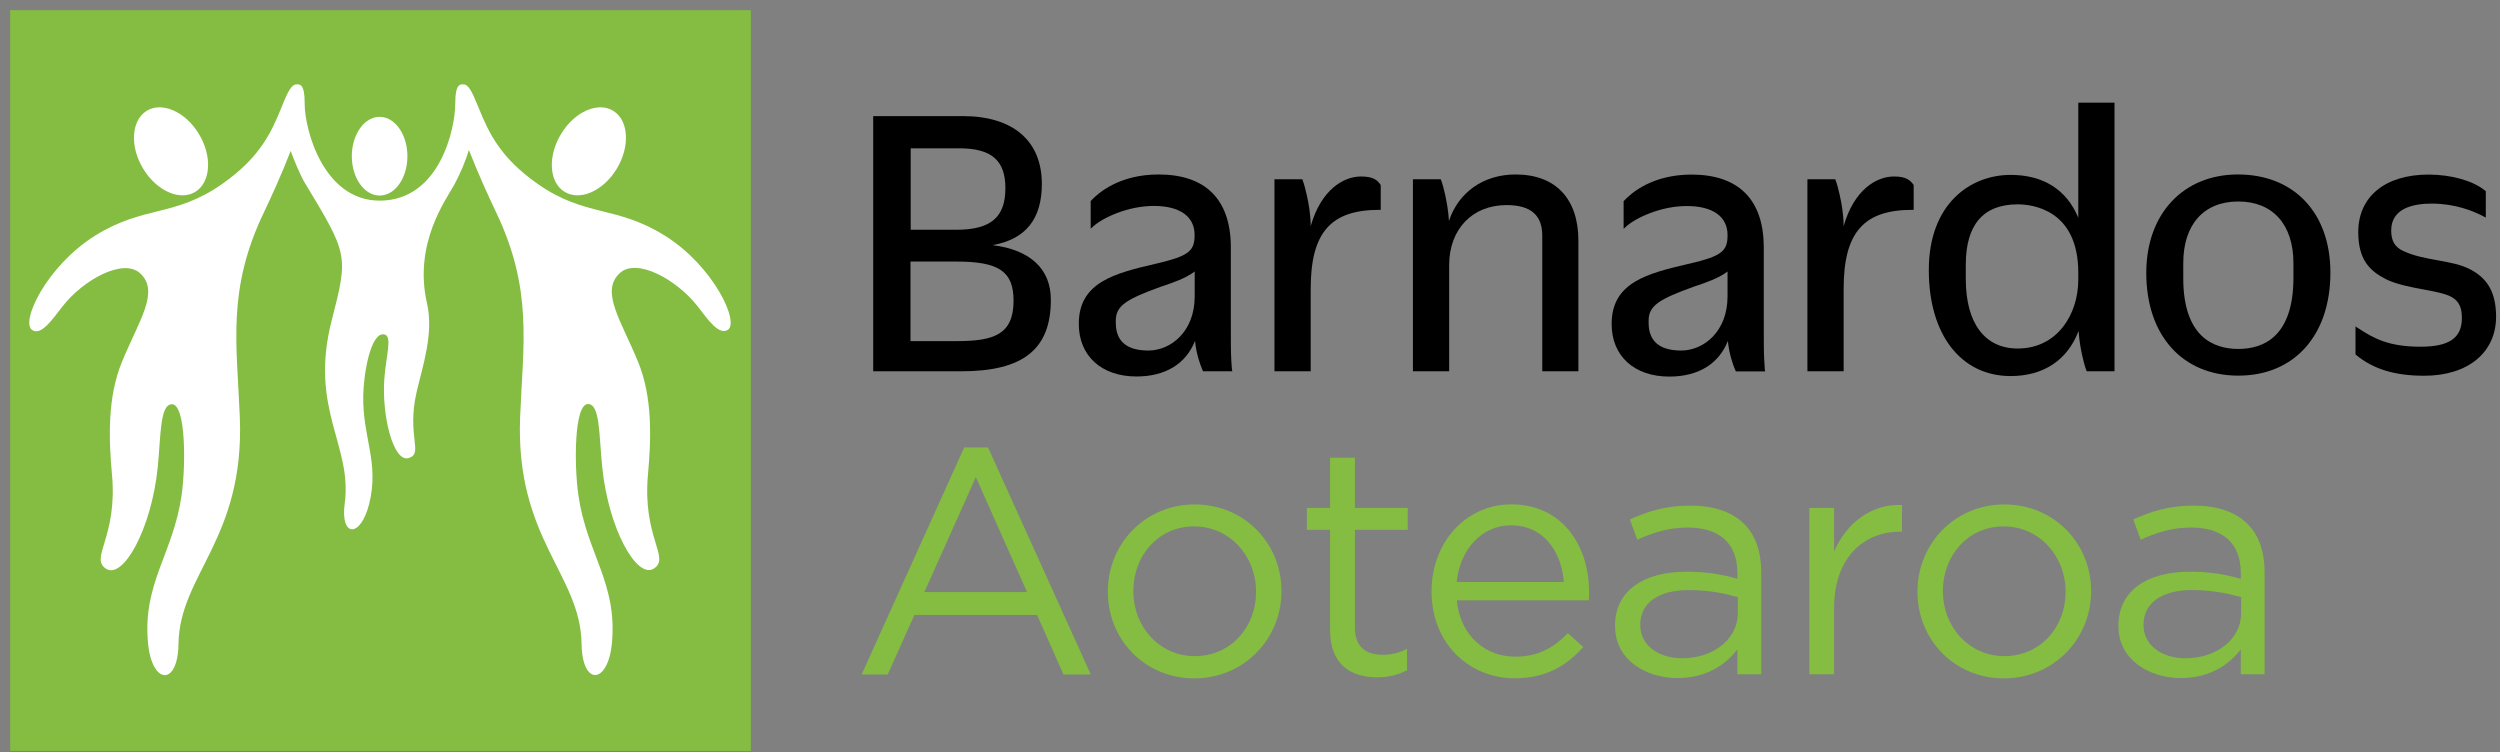 <svg width="236" height="71" viewBox="0 0 236 71" fill="none" xmlns="http://www.w3.org/2000/svg" class="navbar__logo" data-v-38786268=""><rect x="0" y="0" width="236" height="71" fill="#808080" stroke="none"/><path d="M70.88 0.96H0.96V70.89H70.88V0.96Z" fill="#84BD41" data-v-38786268=""></path><path d="M35.84 18.46C37.29 18.46 38.46 16.8 38.46 14.75C38.46 12.7 37.29 11.03 35.84 11.03C34.39 11.03 33.21 12.69 33.21 14.75C33.21 16.8 34.39 18.46 35.84 18.46Z" fill="white" data-v-38786268=""></path><path d="M62.8 22.27C58.2 19.37 55.27 20.52 50.77 17.37C47.32 14.95 46.19 12.68 45.19 10.19C44.5 8.49 44.21 7.96 43.7 7.96C43.38 7.96 42.98 8.02 42.98 9.69C42.98 9.7 42.98 9.71 42.98 9.73C42.98 9.78 42.97 9.83 42.97 9.89C42.97 11.97 41.59 18.94 35.83 18.94C30.54 18.93 28.76 12.26 28.76 9.77V9.69C28.76 8.02 28.36 7.96 28.04 7.96C27.53 7.96 27.23 8.49 26.55 10.19C25.55 12.68 24.42 14.95 20.97 17.37C16.48 20.52 13.53 19.38 8.94 22.27C4.36 25.15 1.87 30.47 3.06 31.17C3.9 31.67 4.9 30.22 5.89 28.94C7.86 26.4 11.63 24.35 13.22 25.79C15.12 27.52 13.11 30.26 11.51 34.17C10.12 37.54 10.27 41.49 10.57 44.78C11.12 50.74 8.43 52.66 10.01 53.69C11.62 54.73 14.3 49.94 14.89 44.11C15.19 41.12 15.09 38.16 16.23 38.16C17.55 38.16 17.55 43.92 17.14 46.77C16.34 52.29 13.46 55.04 13.97 60.68C14.33 64.65 16.79 64.81 16.85 60.8C16.93 54.24 23.1 50.88 22.64 39.39C22.37 32.52 21.38 27.35 24.96 19.95C25.6 18.61 26.62 16.37 27.44 14.25C27.72 15.02 28.34 16.53 28.74 17.2C32.88 24.05 32.9 24.07 31.31 30.26C29.16 38.62 33.29 42.05 32.54 47.53C32.11 50.72 34.03 50.82 34.85 47.57C35.83 43.65 34.21 41.3 34.29 37.33C34.33 35.26 34.99 31.31 36.28 31.57C37.07 31.73 36.44 33.56 36.28 35.78C36.03 39.16 37.11 43.68 38.58 43.24C40.01 42.81 38.37 41.18 39.33 37C39.9 34.55 40.96 31.48 40.31 28.64C39.01 22.97 42.14 18.81 42.88 17.44C43.42 16.44 43.95 15.24 44.26 14.15C45.09 16.28 46.13 18.57 46.78 19.93C50.35 27.33 49.37 32.51 49.1 39.37C48.64 50.85 54.81 54.21 54.9 60.78C54.95 64.8 57.41 64.64 57.77 60.66C58.28 55.02 55.4 52.27 54.6 46.75C54.19 43.9 54.19 38.14 55.51 38.14C56.66 38.14 56.54 41.1 56.85 44.09C57.44 49.92 60.12 54.71 61.73 53.67C63.31 52.64 60.62 50.73 61.17 44.76C61.47 41.47 61.62 37.51 60.23 34.15C58.63 30.24 56.63 27.5 58.52 25.77C60.11 24.32 63.88 26.38 65.86 28.92C66.85 30.2 67.84 31.64 68.69 31.15C69.86 30.47 67.37 25.14 62.8 22.27Z" fill="white" data-v-38786268=""></path><path d="M53.27 18.09C54.72 19.01 56.93 18.05 58.21 15.95C59.49 13.85 59.36 11.4 57.92 10.48C56.48 9.56 54.26 10.52 52.98 12.62C51.69 14.73 51.82 17.18 53.27 18.09Z" fill="white" data-v-38786268=""></path><path d="M18.47 18.09C19.91 17.17 20.05 14.72 18.76 12.62C17.48 10.52 15.26 9.56 13.82 10.48C12.38 11.4 12.24 13.85 13.53 15.95C14.81 18.05 17.03 19.01 18.47 18.09Z" fill="white" data-v-38786268=""></path><path d="M128.48 16.66C126.82 16.66 124.7 17.92 123.73 21.35C123.72 20.22 123.55 19.25 123.35 18.37C123.22 17.82 123.12 17.41 122.97 17.01L122.94 16.92H120.31V35.05H123.73V27.27C123.73 21.97 125.6 19.81 130.2 19.81H130.34V17.46L130.31 17.42C130.02 17.02 129.66 16.66 128.48 16.66Z" fill="black" data-v-38786268=""></path><path d="M85.96 24.69H90.26C94.31 24.69 95.68 25.62 95.68 28.39C95.68 31.59 93.8 32.2 90.33 32.2H85.95V24.69H85.96ZM90.53 14C93.6 14 94.91 15.13 94.91 17.77C94.91 20.52 93.52 21.69 90.27 21.69H85.97V14H90.53ZM93.7 23.14C96.83 22.58 98.35 20.68 98.35 17.36C98.35 13.29 95.63 10.96 90.89 10.96H82.43V35.05H90.74C96.59 35.05 99.2 32.97 99.2 28.31C99.21 25.4 97.26 23.58 93.7 23.14Z" fill="black" data-v-38786268=""></path><path d="M112.78 25.63V27.98C112.78 31.3 110.53 33.09 108.4 33.09C106.36 33.09 105.33 32.21 105.33 30.47V30.28C105.33 28.84 106.35 28.24 109.6 27.06C110.71 26.69 111.94 26.27 112.78 25.63ZM116.26 34.42C116.25 34.27 116.24 34.11 116.23 33.93C116.19 33.23 116.19 32.08 116.19 30.17V23.24C116.15 18.81 113.79 16.47 109.37 16.47C105.68 16.47 103.68 18.2 103 18.94L102.96 18.98V21.59L103.19 21.38C104.07 20.58 106.43 19.44 108.92 19.44C111.37 19.44 112.77 20.43 112.77 22.17V22.24C112.77 23.71 112.15 24.18 109.26 24.86L109 24.92C105.32 25.79 101.84 26.61 101.84 30.55V30.59C101.84 33.59 103.98 35.54 107.28 35.54C110.01 35.54 111.95 34.35 112.81 32.18C112.88 32.91 113.03 33.5 113.15 33.91C113.25 34.24 113.37 34.6 113.53 34.97L113.57 35.05H116.33L116.3 34.89C116.28 34.77 116.28 34.61 116.26 34.42Z" fill="black" data-v-38786268=""></path><path d="M211.3 32.94C208.93 32.94 206.1 31.78 206.1 26.26V24.84C206.1 21.19 208.04 19.02 211.3 19.02C214.55 19.02 216.5 21.2 216.5 24.84V26.26C216.49 31.78 213.67 32.94 211.3 32.94ZM211.26 16.47C206.09 16.47 202.61 20.2 202.61 25.74V25.78C202.61 31.66 206.02 35.46 211.3 35.46C216.58 35.46 219.99 31.65 219.99 25.74V25.7C219.98 20.1 216.56 16.47 211.26 16.47Z" fill="black" data-v-38786268=""></path><path d="M233.27 25.47C232.35 24.97 231.26 24.78 230.11 24.57C229.01 24.37 227.87 24.17 226.84 23.68C226.06 23.31 225.73 22.73 225.73 21.76C225.73 19.66 227.8 19.22 229.55 19.22C231.71 19.22 233.41 19.88 234.45 20.43L234.66 20.54V18.04L234.6 18C233.46 17.06 231.4 16.48 229.25 16.48C225.16 16.48 222.62 18.56 222.62 21.91C222.62 24.49 223.67 25.56 225.24 26.36C226.21 26.84 227.56 27.1 228.75 27.32C229.79 27.51 230.78 27.7 231.36 28C232.28 28.48 232.4 29.26 232.4 30.04C232.4 31.9 231.2 32.73 228.51 32.73C225.5 32.73 224.1 31.96 222.58 30.96L222.36 30.82V33.46L222.41 33.5C224.02 34.84 226.06 35.47 228.85 35.47C232.97 35.47 235.63 33.28 235.63 29.89C235.62 27.71 234.9 26.35 233.27 25.47Z" fill="black" data-v-38786268=""></path><path d="M185.57 25C185.57 21.21 187.22 19.29 190.47 19.29C191.81 19.29 196.19 19.76 196.19 25.74V26.41C196.19 29.64 194.23 32.9 190.47 32.9C187.36 32.9 185.57 30.51 185.57 26.33V25ZM196.19 20.55C195.09 17.91 192.9 16.51 189.8 16.51C185.96 16.51 182.08 19.28 182.08 25.48V25.52C182.08 31.58 185.11 35.5 189.8 35.5C192.92 35.5 195.17 33.99 196.22 31.24C196.28 32.19 196.44 33.02 196.57 33.6C196.67 34.05 196.79 34.53 196.95 34.96L196.98 35.05H199.61V9.69H196.19V20.55Z" fill="black" data-v-38786268=""></path><path d="M163.08 25.63V27.98C163.08 31.3 160.83 33.09 158.7 33.09C156.66 33.09 155.63 32.21 155.63 30.47V30.28C155.63 28.84 156.64 28.24 159.9 27.06C161.01 26.69 162.25 26.27 163.08 25.63ZM166.57 34.42C166.56 34.27 166.55 34.11 166.54 33.94C166.5 33.24 166.5 32.09 166.5 30.18V23.25C166.46 18.82 164.1 16.48 159.68 16.48C155.99 16.48 153.99 18.21 153.31 18.95L153.27 18.99V21.6L153.5 21.39C154.38 20.59 156.74 19.45 159.23 19.45C161.68 19.45 163.08 20.44 163.08 22.18V22.25C163.08 23.72 162.46 24.19 159.57 24.87L159.3 24.93C155.62 25.8 152.14 26.62 152.14 30.56V30.6C152.14 33.61 154.28 35.55 157.58 35.55C160.31 35.55 162.25 34.36 163.11 32.19C163.18 32.92 163.33 33.51 163.45 33.92C163.54 34.23 163.66 34.61 163.83 34.98L163.87 35.06H166.63L166.6 34.9C166.59 34.77 166.58 34.6 166.57 34.42Z" fill="black" data-v-38786268=""></path><path d="M143.07 16.47C140.04 16.47 137.67 18.16 136.78 20.86C136.73 19.92 136.57 19.09 136.42 18.37C136.3 17.84 136.19 17.41 136.04 17.01L136.01 16.92H133.38V35.05H136.8V25.03C136.8 21.64 138.98 19.36 142.22 19.36C144.49 19.36 145.59 20.3 145.59 22.24V35.05H149V22.72C149 18.75 146.84 16.47 143.07 16.47Z" fill="black" data-v-38786268=""></path><path d="M178.79 16.66C177.13 16.66 175.01 17.92 174.04 21.35C174.03 20.21 173.85 19.21 173.66 18.37C173.54 17.84 173.43 17.41 173.28 17.01L173.25 16.92H170.62V35.05H174.04V27.27C174.04 21.97 175.91 19.81 180.51 19.81H180.65V17.46L180.62 17.42C180.32 17.02 179.96 16.66 178.79 16.66Z" fill="black" data-v-38786268=""></path><path d="M91.02 42.24H93.27L102.97 63.67H100.39L97.9 58.05H86.32L83.8 63.67H81.34L91.02 42.24ZM96.95 55.89L92.12 45.04L87.26 55.89H96.95Z" fill="#84BD41" data-v-38786268=""></path><path d="M104.58 55.89V55.83C104.58 51.39 108.04 47.62 112.79 47.62C117.5 47.62 120.97 51.33 120.97 55.77V55.83C120.97 60.27 117.47 64.04 112.73 64.04C108.02 64.03 104.58 60.32 104.58 55.89ZM118.57 55.89V55.83C118.57 52.46 116.05 49.69 112.73 49.69C109.33 49.69 106.99 52.46 106.99 55.77V55.83C106.99 59.2 109.48 61.94 112.8 61.94C116.19 61.93 118.57 59.2 118.57 55.89Z" fill="#84BD41" data-v-38786268=""></path><path d="M125.56 59.5V50.02H123.37V47.95H125.56V43.21H127.9V47.95H132.89V50.02H127.9V59.2C127.9 61.11 128.96 61.81 130.54 61.81C131.33 61.81 132 61.66 132.82 61.26V63.27C132 63.7 131.12 63.94 129.99 63.94C127.48 63.94 125.56 62.69 125.56 59.5Z" fill="#84BD41" data-v-38786268=""></path><path d="M135.14 55.85V55.79C135.14 51.26 138.33 47.61 142.68 47.61C147.33 47.61 150.01 51.32 150.01 55.91C150.01 56.21 150.01 56.4 149.98 56.67H137.52C137.85 60.07 140.26 61.99 143.05 61.99C145.21 61.99 146.73 61.11 148 59.77L149.46 61.08C147.88 62.84 145.96 64.03 142.99 64.03C138.66 64.03 135.14 60.72 135.14 55.85ZM147.63 54.94C147.39 52.08 145.75 49.59 142.62 49.59C139.88 49.59 137.82 51.87 137.51 54.94H147.63Z" fill="#84BD41" data-v-38786268=""></path><path d="M152.46 59.11V59.05C152.46 55.74 155.2 53.97 159.18 53.97C161.19 53.97 162.61 54.24 164.01 54.64V54.09C164.01 51.26 162.28 49.8 159.33 49.8C157.48 49.8 156.02 50.29 154.56 50.95L153.86 49.04C155.59 48.25 157.3 47.73 159.57 47.73C161.79 47.73 163.49 48.31 164.65 49.46C165.71 50.52 166.26 52.04 166.26 54.05V63.65H164.01V61.3C162.92 62.73 161.09 64.01 158.33 64.01C155.41 64 152.46 62.33 152.46 59.11ZM164.05 57.89V56.37C162.89 56.04 161.34 55.7 159.43 55.7C156.48 55.7 154.84 56.98 154.84 58.95V59.01C154.84 60.99 156.66 62.14 158.79 62.14C161.67 62.15 164.05 60.38 164.05 57.89Z" fill="#84BD41" data-v-38786268=""></path><path d="M170.8 47.95H173.14V52.05C174.29 49.44 176.57 47.55 179.55 47.67V50.19H179.37C175.93 50.19 173.14 52.65 173.14 57.39V63.65H170.8V47.95Z" fill="#84BD41" data-v-38786268=""></path><path d="M181.01 55.89V55.83C181.01 51.39 184.47 47.62 189.22 47.62C193.93 47.62 197.4 51.33 197.4 55.77V55.83C197.4 60.27 193.9 64.04 189.16 64.04C184.44 64.03 181.01 60.32 181.01 55.89ZM194.99 55.89V55.83C194.99 52.46 192.47 49.69 189.15 49.69C185.75 49.69 183.41 52.46 183.41 55.77V55.83C183.41 59.2 185.9 61.94 189.22 61.94C192.62 61.93 194.99 59.2 194.99 55.89Z" fill="#84BD41" data-v-38786268=""></path><path d="M199.98 59.11V59.05C199.98 55.74 202.72 53.97 206.7 53.97C208.71 53.97 210.13 54.24 211.53 54.64V54.09C211.53 51.26 209.8 49.8 206.85 49.8C205 49.8 203.54 50.29 202.08 50.95L201.38 49.04C203.11 48.25 204.82 47.73 207.09 47.73C209.31 47.73 211.01 48.31 212.17 49.46C213.23 50.52 213.78 52.04 213.78 54.05V63.65H211.53V61.3C210.44 62.73 208.61 64.01 205.85 64.01C202.93 64 199.98 62.33 199.98 59.11ZM211.56 57.89V56.37C210.4 56.04 208.85 55.7 206.94 55.7C203.99 55.7 202.35 56.98 202.35 58.95V59.01C202.35 60.99 204.17 62.14 206.3 62.14C209.19 62.15 211.56 60.38 211.56 57.89Z" fill="#84BD41" data-v-38786268=""></path></svg>